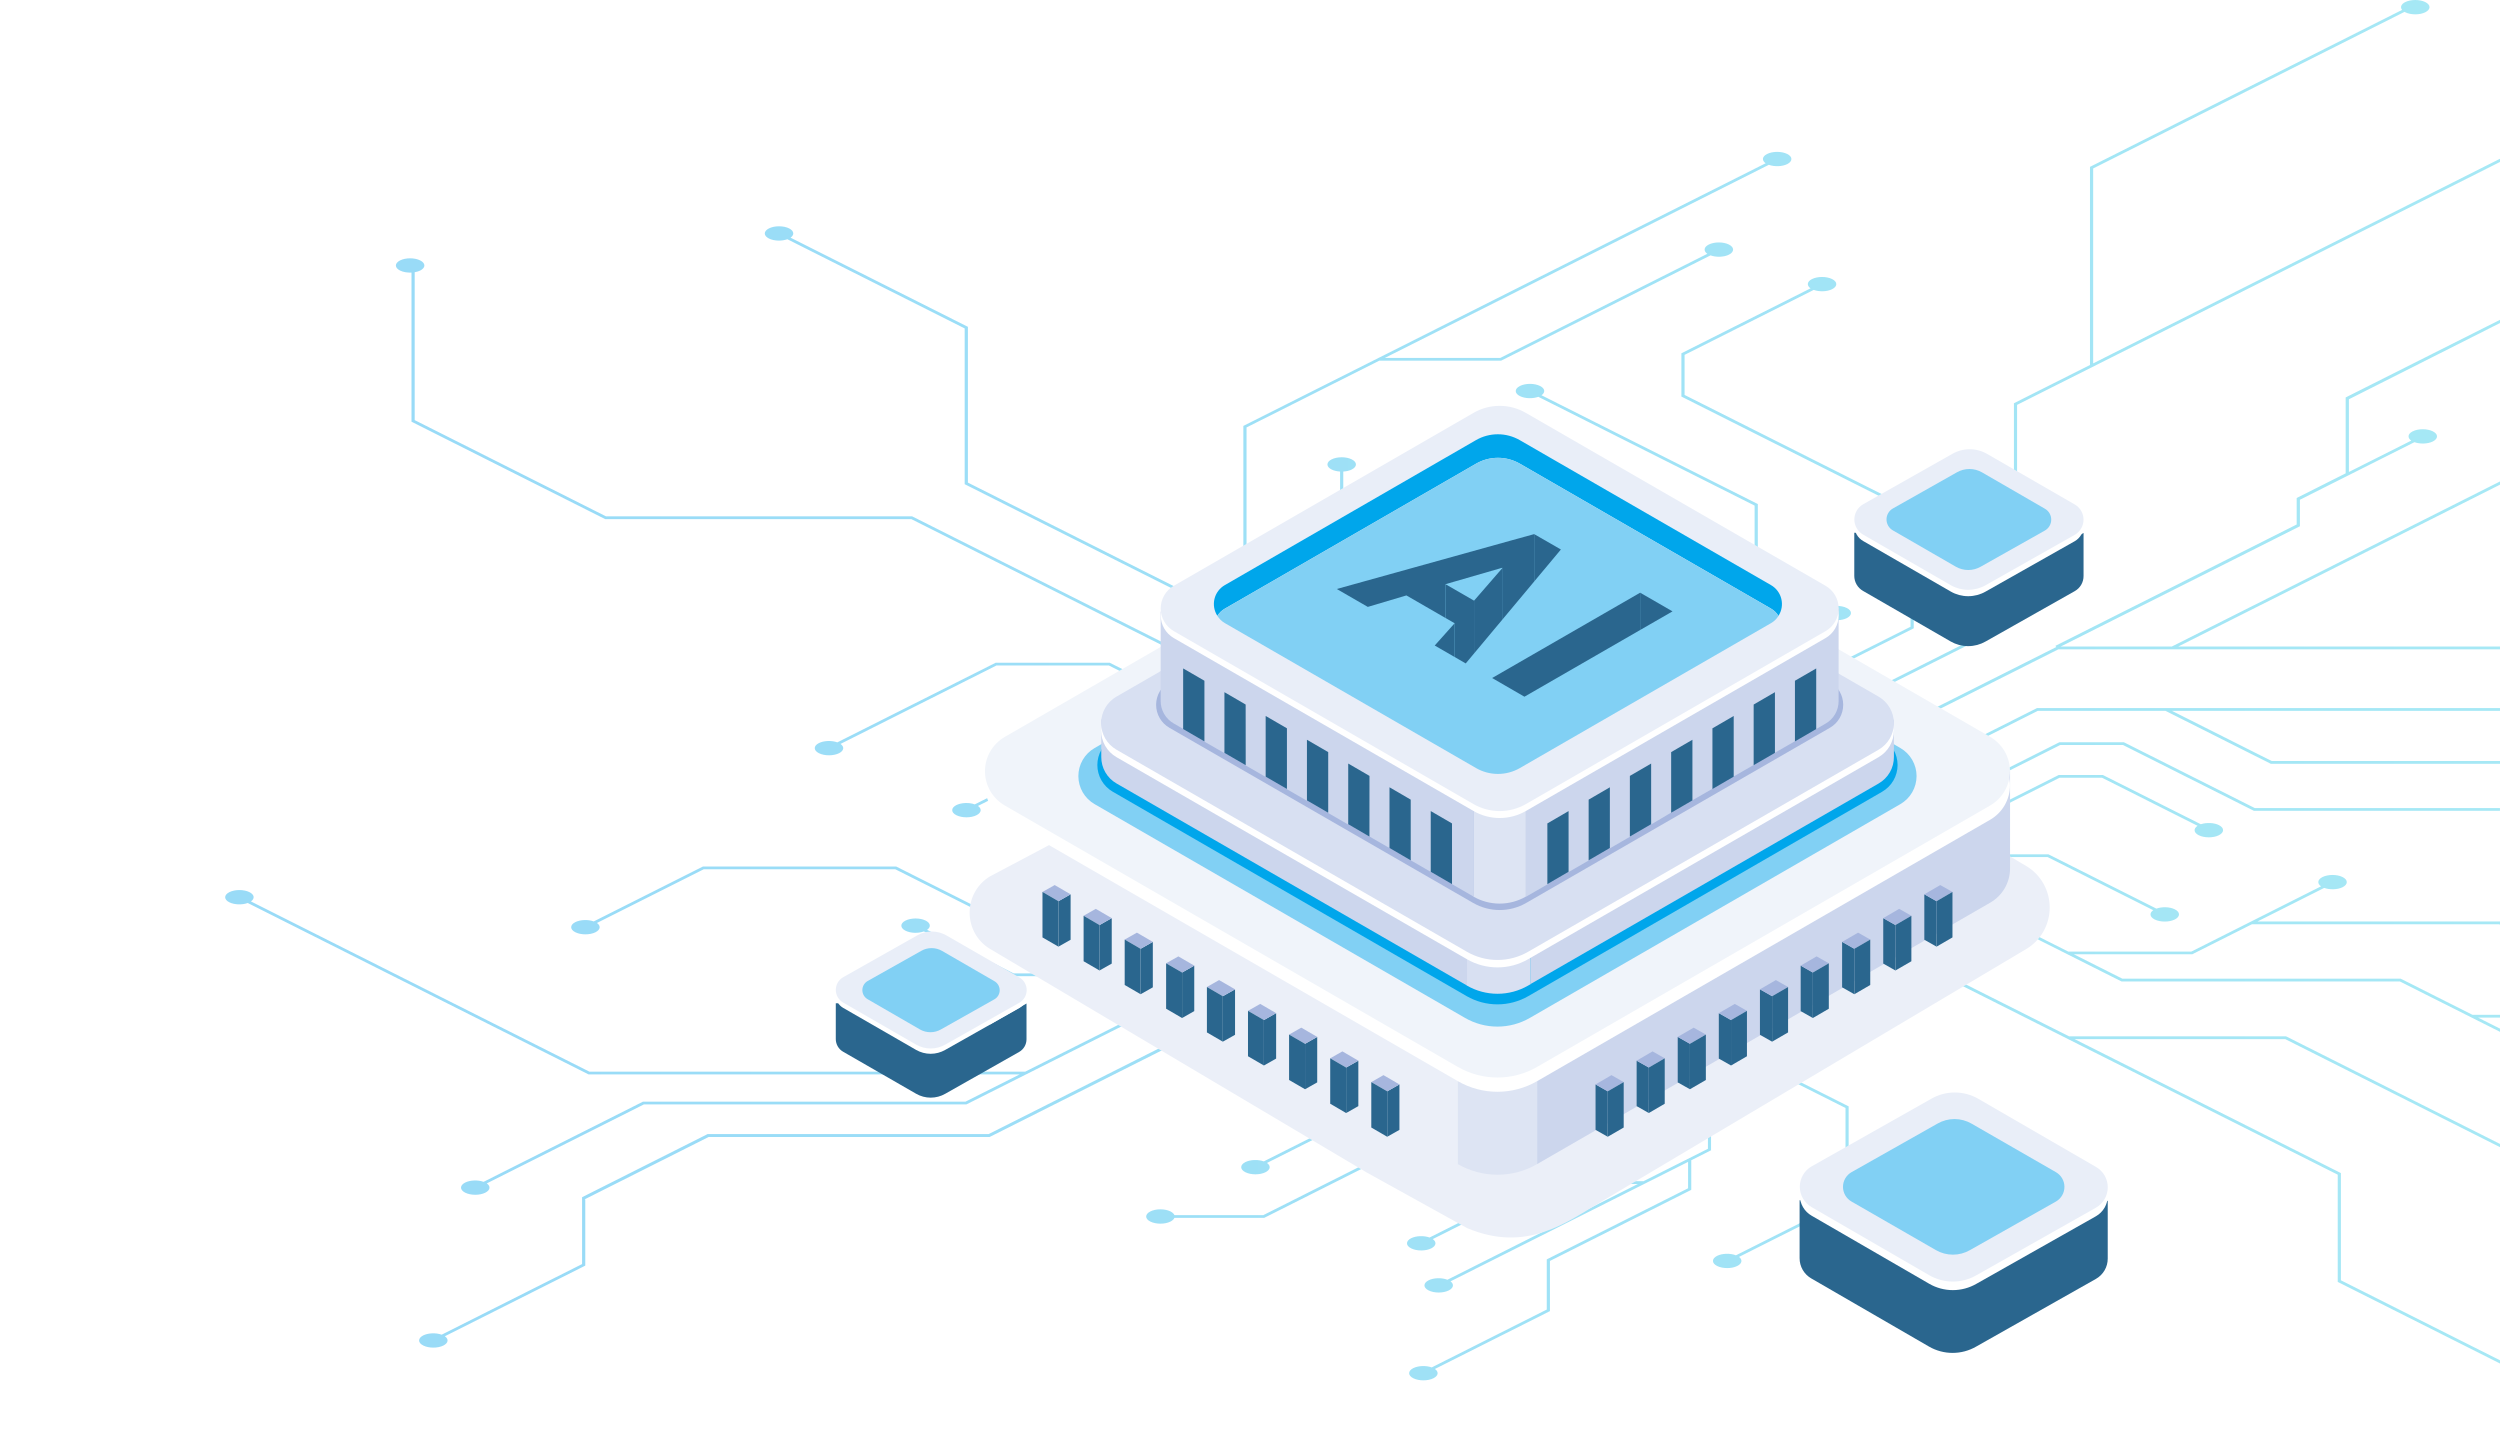 <?xml version="1.0" encoding="UTF-8"?> <svg xmlns="http://www.w3.org/2000/svg" width="746" height="434" viewBox="0 0 746 434" fill="none"><path opacity="0.8" fill-rule="evenodd" clip-rule="evenodd" d="M723.724 0.63C722.063 -0.21 719.371 -0.21 717.71 0.63C716.464 1.26 716.156 2.182 716.785 2.952L623.649 49.788V108.911L600.958 120.322V184.626L523.239 223.714L511.13 217.623L571.06 187.484V152.235L570.819 152.118L502.678 117.849V105.889L541.215 86.508C542.876 87.115 545.207 87.045 546.707 86.298C548.368 85.458 548.368 84.104 546.707 83.276C545.046 82.436 542.354 82.436 540.693 83.276C539.193 84.034 539.059 85.201 540.264 86.041L501.727 105.422V118.339L501.968 118.455L570.109 152.725V187.018L524.833 209.794V195.104L545.596 184.661C547.257 185.268 549.587 185.198 551.088 184.451C552.749 183.611 552.749 182.257 551.088 181.429C549.427 180.589 546.734 180.589 545.073 181.429C543.573 182.187 543.439 183.354 544.644 184.194L523.882 194.637V210.284L510.192 217.168L493.998 209.024V183.447L524.538 168.08V150.403L524.297 150.286L459.987 117.942C461.193 117.102 461.059 115.935 459.559 115.177C457.898 114.337 455.205 114.337 453.544 115.177C451.883 116.017 451.883 117.37 453.544 118.199C455.045 118.957 457.375 119.016 459.036 118.409L523.574 150.87V167.59L493.984 182.479V164.848L493.743 164.732L454.402 144.942C455.607 144.102 455.473 142.935 453.973 142.177C452.312 141.337 449.62 141.337 447.958 142.177C446.297 143.017 446.297 144.37 447.958 145.199C449.459 145.957 451.789 146.016 453.45 145.409L493.033 165.315V208.522L481.661 202.805L462.921 212.233L445.949 203.692V182.946L445.708 182.829L400.834 160.263V140.707C401.759 140.66 402.656 140.462 403.366 140.1C405.027 139.26 405.027 137.906 403.366 137.078C401.705 136.238 399.013 136.238 397.352 137.078C395.691 137.918 395.691 139.272 397.352 140.1C398.062 140.462 398.959 140.648 399.883 140.707V160.741L400.124 160.858L444.998 183.424V203.213L371.968 166.482V127.545L411.577 107.627H447.932L448.039 107.569L510.42 76.205C512.081 76.812 514.412 76.742 515.912 75.995C517.573 75.155 517.573 73.801 515.912 72.973C514.251 72.133 511.559 72.133 509.898 72.973C508.397 73.731 508.263 74.898 509.469 75.738L447.677 106.811H413.225L527.82 49.181C529.481 49.788 531.812 49.718 533.312 48.971C534.973 48.131 534.973 46.778 533.312 45.949C531.651 45.109 528.959 45.109 527.298 45.949C525.798 46.708 525.664 47.875 526.869 48.715L371.017 127.09V166.983L371.258 167.1L461.983 212.723L443.726 221.906L288.824 144.009V97.523L288.583 97.406L235.9 70.919C237.106 70.079 236.972 68.912 235.472 68.154C233.811 67.314 231.118 67.314 229.457 68.154C227.796 68.994 227.796 70.347 229.457 71.176C230.957 71.934 233.288 71.993 234.949 71.386L287.86 98.001V144.487L288.101 144.604L442.761 222.384L425.374 231.124L272.188 154.078H180.833L123.743 125.363V81.234C124.346 81.129 124.908 80.966 125.39 80.732C127.051 79.892 127.051 78.539 125.39 77.71C123.729 76.87 121.037 76.87 119.376 77.71C117.715 78.55 117.715 79.904 119.376 80.732C120.314 81.199 121.573 81.397 122.792 81.339V125.841L123.033 125.958L180.592 154.907H271.947L401.263 219.945H375.25L331.113 197.752H297.116L297.009 197.811L249.858 221.521C248.197 220.914 245.866 220.984 244.366 221.731C242.705 222.571 242.705 223.924 244.366 224.753C246.027 225.593 248.719 225.593 250.38 224.753C251.881 223.994 252.015 222.827 250.809 221.987L297.37 198.569H330.858L374.995 220.762H402.911L424.437 231.59L378.036 254.927L364.842 248.287V230.867L331.287 214.006C332.493 213.166 332.359 211.999 330.858 211.241C329.197 210.401 326.505 210.401 324.844 211.241C323.183 212.081 323.183 213.435 324.844 214.263C326.344 215.021 328.675 215.08 330.336 214.473L363.851 231.334V247.797L328.099 229.817H311.167L311.06 229.875L290.874 240.026C289.213 239.42 286.882 239.49 285.382 240.236C283.721 241.076 283.721 242.43 285.382 243.258C287.043 244.099 289.735 244.099 291.396 243.258C292.896 242.5 293.03 241.333 291.825 240.493L311.422 230.633H327.831L377.031 255.37L368.097 259.862L396.615 274.202L383.26 280.923H363.06L348.607 273.654C349.759 272.826 349.598 271.67 348.125 270.924C346.464 270.084 343.771 270.084 342.11 270.924C340.449 271.764 340.449 273.117 342.11 273.946C343.624 274.704 345.995 274.763 347.669 274.132L362.806 281.74H381.612L347.549 298.869L267.419 258.567H209.753L209.646 258.625L177.176 274.949C175.515 274.343 173.184 274.413 171.684 275.159C170.023 275.999 170.023 277.353 171.684 278.181C173.345 279.021 176.037 279.021 177.698 278.181C179.199 277.423 179.333 276.256 178.127 275.416L210.007 259.384H267.151L328.956 290.468H302.501L276.648 277.47C277.854 276.629 277.72 275.463 276.22 274.704C274.559 273.864 271.866 273.864 270.205 274.704C268.544 275.544 268.544 276.898 270.205 277.726C271.705 278.485 274.036 278.543 275.697 277.936L302.246 291.296H330.604L346.584 299.336L305.903 319.79H175.89L74.877 268.987C76.083 268.147 75.949 266.98 74.449 266.221C72.788 265.381 70.095 265.381 68.434 266.221C66.773 267.062 66.773 268.415 68.434 269.243C69.935 270.002 72.265 270.06 73.926 269.453L175.636 320.607H304.256L288.115 328.728H191.87L191.763 328.786L144.304 352.659C142.643 352.053 140.313 352.123 138.812 352.869C137.151 353.71 137.151 355.063 138.812 355.892C140.473 356.732 143.166 356.732 144.827 355.892C146.327 355.133 146.461 353.966 145.255 353.126L192.138 329.556H288.382L288.49 329.498L397.566 274.646L409.675 280.737L295 338.413H211.133L211.026 338.471L173.693 357.246V358.272V377.198L131.793 398.27C130.132 397.664 127.802 397.734 126.301 398.48C124.64 399.32 124.64 400.674 126.301 401.502C127.962 402.343 130.655 402.343 132.316 401.502C133.816 400.744 133.95 399.577 132.744 398.737L174.644 377.664V357.898H174.43L211.427 339.288H295.294L295.401 339.229L410.666 281.262L424.423 288.181L362.806 319.168L363.851 319.599L425.374 288.659L442.373 297.212L380.5 328.328L381.613 328.728L443.284 297.714L458.755 305.497L377.112 346.557C375.451 345.95 373.12 346.02 371.62 346.767C369.959 347.607 369.959 348.961 371.62 349.789C373.281 350.629 375.973 350.629 377.634 349.789C379.134 349.031 379.268 347.864 378.063 347.024L459.706 305.963L474.642 313.478L376.978 362.589H350.442C350.281 362.192 349.893 361.807 349.277 361.492C347.616 360.652 344.923 360.652 343.262 361.492C341.601 362.332 341.601 363.686 343.262 364.514C344.923 365.354 347.616 365.354 349.277 364.514C349.893 364.199 350.281 363.814 350.442 363.417H377.232L377.339 363.359L475.579 313.956L481.607 316.99L486.242 314.656L509.643 326.418V342.8L490.314 352.519V352.473H459.974L459.867 352.531L426.58 369.275C424.919 368.668 422.588 368.738 421.088 369.485C419.427 370.325 419.427 371.679 421.088 372.507C422.749 373.347 425.441 373.347 427.102 372.507C428.603 371.749 428.736 370.582 427.531 369.742L460.228 353.301H488.747L431.911 381.877C430.237 381.223 427.839 381.27 426.299 382.04C424.638 382.88 424.638 384.234 426.299 385.062C427.96 385.902 430.652 385.902 432.313 385.062C433.773 384.327 433.947 383.195 432.835 382.355L503.722 346.709V354.585L461.555 375.797V390.768L427.223 408.037C425.562 407.43 423.231 407.5 421.731 408.247C420.07 409.087 420.07 410.44 421.731 411.269C423.392 412.109 426.084 412.109 427.745 411.269C429.246 410.51 429.379 409.344 428.174 408.503L462.506 391.234V376.264L504.673 355.051V346.219L510.581 343.243V325.904L487.179 314.143L502.557 306.407L550.699 330.618V358.143L518.002 374.584C516.327 373.931 513.93 373.977 512.389 374.747C510.728 375.587 510.728 376.941 512.389 377.769C514.05 378.609 516.742 378.609 518.403 377.769C519.863 377.034 520.038 375.902 518.926 375.062L550.686 359.089V381.328H551.637V330.14L503.495 305.928L520.761 297.247L550.699 312.301L551.637 311.816L521.712 296.769L534.504 290.328L562.806 304.56L563.702 304.06L535.536 289.896L556.271 279.465L697.577 350.524V382.518L746 406.87V405.913L698.528 382.04V350.046L619.054 310.07H681.904L746 342.31V341.353L682.159 309.242H617.407L557.236 278.986L581.347 266.863L633.066 292.872H716.115L746 307.9V306.943L739.45 303.653H746V302.825H737.802L716.37 292.043H633.32L618.84 284.762H654.15L654.257 284.704L671.965 275.801H745.759L746 275.929V274.973H673.613L693.545 264.95C695.206 265.556 697.536 265.486 699.037 264.74C700.698 263.899 700.698 262.546 699.037 261.717C697.376 260.877 694.683 260.877 693.022 261.717C691.522 262.476 691.388 263.643 692.594 264.483L653.882 283.957H617.179L582.271 266.408L595.171 259.921L586.866 255.743H610.991L642.523 271.6C641.317 272.441 641.451 273.607 642.951 274.366C644.612 275.206 647.305 275.206 648.966 274.366C650.627 273.526 650.627 272.172 648.966 271.344C647.466 270.585 645.135 270.527 643.474 271.134L611.245 254.927H585.218L567.564 246.047L578.414 240.586H597.662L614.594 232.069H627.225L655.757 246.421C654.471 247.261 654.578 248.462 656.105 249.233C657.766 250.073 660.459 250.073 662.12 249.233C663.781 248.392 663.781 247.039 662.12 246.21C660.646 245.475 658.382 245.394 656.721 245.954L627.48 231.252H614.339L597.408 239.77H580.061L614.768 222.314H633.508L672.568 241.952H745.987V241.123H672.822L633.762 221.486H614.513L614.406 221.544L566.613 245.58L554.075 239.28L608.084 212.116H646.179L677.604 227.915H746V227.086H677.872L648.095 212.116H746V211.288H607.843L607.736 211.346L553.15 238.801L538.898 231.637L614.205 193.762H746V192.934H649.957L746 144.627V143.67L648.055 192.934H614.902L686.298 157.031V149.119L720.469 131.944C722.13 132.551 724.461 132.481 725.961 131.734C727.622 130.894 727.622 129.54 725.961 128.712C724.3 127.872 721.607 127.872 719.946 128.712C718.446 129.47 718.312 130.637 719.518 131.477L700.912 140.835V119.144L746 96.391V95.434L699.948 118.595V141.243L685.333 148.594V156.505L613.348 192.712L613.589 193.074L537.934 231.124L524.177 224.204L601.895 185.116V120.812L746 48.33V47.373L624.6 108.432V50.267L717.522 3.535C717.555 3.553 717.586 3.573 717.616 3.594C717.646 3.614 717.676 3.635 717.71 3.652C719.371 4.492 722.063 4.492 723.724 3.652C725.385 2.812 725.385 1.459 723.724 0.63ZM593.282 259.897L481.647 316.045L370.026 259.909L481.661 203.762L593.282 259.897Z" fill="url(#paint0_linear)" fill-opacity="0.5"></path><path d="M295.212 297.637C292.307 297.637 289.939 296.316 289.939 294.632C289.939 292.948 292.263 291.627 295.212 291.627C298.161 291.627 300.499 292.948 300.499 294.632C300.499 296.316 298.175 297.637 295.212 297.637ZM295.212 292.73C292.757 292.73 291.043 293.732 291.043 294.632C291.043 295.532 292.757 296.533 295.212 296.533C297.667 296.533 299.395 295.532 299.395 294.632C299.395 293.732 297.667 292.73 295.212 292.73Z" fill="#CCD6ED"></path><path d="M297.58 301.818C294.675 301.818 292.307 300.497 292.307 298.813C292.307 297.129 294.631 295.822 297.58 295.822C300.528 295.822 302.867 297.143 302.867 298.813C302.867 300.482 300.572 301.818 297.58 301.818ZM297.58 296.911C295.125 296.911 293.396 297.913 293.396 298.813C293.396 299.713 295.125 300.729 297.58 300.729C300.035 300.729 301.763 299.727 301.763 298.813C301.763 297.898 300.049 296.911 297.58 296.911Z" fill="#CCD6ED"></path><path d="M569.716 177.571C566.811 177.571 564.429 176.25 564.429 174.581C564.429 172.912 566.753 171.576 569.716 171.576C572.68 171.576 574.989 172.897 574.989 174.581C574.989 176.265 572.665 177.571 569.716 177.571ZM569.716 172.665C567.247 172.665 565.533 173.667 565.533 174.581C565.533 175.496 567.247 176.483 569.716 176.483C572.186 176.483 573.9 175.481 573.9 174.581C573.9 173.681 572.2 172.665 569.716 172.665Z" fill="#CCD6ED"></path><path d="M460.339 342.855L598.724 258.805L598.143 257.832L459.743 341.882L460.339 342.855Z" fill="#C1CAE7"></path><g filter="url(#filter0_d)"><path d="M472.967 176.452C469.242 174.243 465.013 173.08 460.708 173.08C456.402 173.08 452.173 174.243 448.448 176.452L295.436 257.502C293.581 258.601 292.04 260.18 290.969 262.081C289.898 263.981 289.335 266.136 289.335 268.33C289.335 270.524 289.898 272.679 290.969 274.58C292.04 276.481 293.581 278.06 295.436 279.158L407.681 345.794L437.778 362.461C455.779 370.05 467.671 360.541 478.216 354.344L604.681 279.158C606.794 277.903 608.549 276.102 609.769 273.934C610.988 271.767 611.63 269.31 611.63 266.809C611.63 264.308 610.988 261.851 609.769 259.684C608.549 257.516 606.794 255.715 604.681 254.459L472.967 176.452Z" fill="#EBEFF8"></path></g><path d="M570.21 247.047L458.668 182.695V347.37L593.873 269.358C595.683 268.324 597.186 266.827 598.228 265.021C599.269 263.215 599.811 261.165 599.799 259.081V230.048L570.21 247.047Z" fill="#CCD6ED"></path><path d="M435.021 182.696V347.371C438.615 349.446 442.693 350.539 446.845 350.539C450.996 350.539 455.074 349.446 458.668 347.371V182.696C455.072 180.628 450.994 179.539 446.845 179.539C442.695 179.539 438.618 180.628 435.021 182.696Z" fill="#DDE4F3"></path><path d="M315.838 282.481V268.923L319.47 266.861V280.42L315.838 282.481Z" fill="#2A668E"></path><path d="M315.838 268.923L311.074 266.15L314.72 264.104L319.47 266.862L315.838 268.923Z" fill="#A6B6DE"></path><path d="M311.074 279.723V266.15L315.838 268.923V282.481L311.074 279.723Z" fill="#2A668E"></path><path d="M328.098 289.594V276.036L331.744 273.975V287.533L328.098 289.594Z" fill="#2A668E"></path><path d="M328.098 276.035L323.348 273.262L326.98 271.201L331.744 273.974L328.098 276.035Z" fill="#A6B6DE"></path><path d="M323.348 286.837V273.264L328.098 276.036V289.595L323.348 286.837Z" fill="#2A668E"></path><path d="M340.358 296.678V283.12L344.003 281.059V294.617L340.358 296.678Z" fill="#2A668E"></path><path d="M340.357 283.12L335.607 280.362L339.253 278.301L344.003 281.059L340.357 283.12Z" fill="#A6B6DE"></path><path d="M335.607 293.92V280.361L340.357 283.119V296.678L335.607 293.92Z" fill="#2A668E"></path><path d="M352.733 303.777V290.204L356.365 288.143V301.715L352.733 303.777Z" fill="#2A668E"></path><path d="M352.734 290.204L347.969 287.446L351.615 285.385L356.365 288.143L352.734 290.204Z" fill="#A6B6DE"></path><path d="M347.969 301.004V287.445L352.734 290.203V303.776L347.969 301.004Z" fill="#2A668E"></path><path d="M364.891 310.833V297.274L368.537 295.213V308.786L364.891 310.833Z" fill="#2A668E"></path><path d="M364.891 297.275L360.141 294.516L363.773 292.455L368.537 295.213L364.891 297.275Z" fill="#A6B6DE"></path><path d="M360.141 308.074V294.516L364.891 297.274V310.832L360.141 308.074Z" fill="#2A668E"></path><path d="M377.151 317.946V304.387L380.797 302.326V315.884L377.151 317.946Z" fill="#2A668E"></path><path d="M377.151 304.386L372.401 301.628L376.047 299.566L380.797 302.324L377.151 304.386Z" fill="#A6B6DE"></path><path d="M372.401 315.187V301.629L377.151 304.387V317.945L372.401 315.187Z" fill="#2A668E"></path><path d="M389.425 325.03V311.471L393.056 309.41V322.983L389.425 325.03Z" fill="#2A668E"></path><path d="M389.425 311.47L384.661 308.712L388.307 306.65L393.056 309.409L389.425 311.47Z" fill="#A6B6DE"></path><path d="M384.661 322.271V308.713L389.425 311.471V325.029L384.661 322.271Z" fill="#2A668E"></path><path d="M401.684 332.128V318.555L405.33 316.508V330.066L401.684 332.128Z" fill="#2A668E"></path><path d="M401.685 318.554L396.935 315.796L400.566 313.734L405.331 316.507L401.685 318.554Z" fill="#A6B6DE"></path><path d="M396.935 329.355V315.797L401.685 318.555V332.128L396.935 329.355Z" fill="#2A668E"></path><path d="M413.944 339.211V325.653L417.59 323.592V337.15L413.944 339.211Z" fill="#2A668E"></path><path d="M413.944 325.652L409.194 322.894L412.825 320.818L417.59 323.591L413.944 325.652Z" fill="#A6B6DE"></path><path d="M409.194 336.453V322.895L413.944 325.653V339.211L409.194 336.453Z" fill="#2A668E"></path><path d="M577.865 282.481V268.923L574.219 266.861V280.42L577.865 282.481Z" fill="#2A668E"></path><path d="M577.865 268.923L582.615 266.15L578.969 264.104L574.219 266.862L577.865 268.923Z" fill="#A6B6DE"></path><path d="M582.615 279.723V266.15L577.865 268.923V282.481L582.615 279.723Z" fill="#2A668E"></path><path d="M565.591 289.594V276.036L561.96 273.975V287.533L565.591 289.594Z" fill="#2A668E"></path><path d="M565.591 276.035L570.355 273.262L566.709 271.201L561.96 273.974L565.591 276.035Z" fill="#A6B6DE"></path><path d="M570.355 286.837V273.264L565.591 276.036V289.595L570.355 286.837Z" fill="#2A668E"></path><path d="M553.332 296.678V283.12L549.686 281.059V294.617L553.332 296.678Z" fill="#2A668E"></path><path d="M553.332 283.12L558.082 280.362L554.45 278.301L549.686 281.059L553.332 283.12Z" fill="#A6B6DE"></path><path d="M558.082 293.92V280.361L553.332 283.119V296.678L558.082 293.92Z" fill="#2A668E"></path><path d="M540.956 303.777V290.204L537.324 288.143V301.715L540.956 303.777Z" fill="#2A668E"></path><path d="M540.956 290.204L545.72 287.446L542.074 285.385L537.324 288.143L540.956 290.204Z" fill="#A6B6DE"></path><path d="M545.72 301.004V287.445L540.956 290.203V303.776L545.72 301.004Z" fill="#2A668E"></path><path d="M528.798 310.833V297.274L525.166 295.213V308.786L528.798 310.833Z" fill="#2A668E"></path><path d="M528.798 297.275L533.562 294.516L529.916 292.455L525.166 295.213L528.798 297.275Z" fill="#A6B6DE"></path><path d="M533.562 308.074V294.516L528.798 297.274V310.832L533.562 308.074Z" fill="#2A668E"></path><path d="M516.538 317.946V304.387L512.892 302.326V315.884L516.538 317.946Z" fill="#2A668E"></path><path d="M516.538 304.386L521.288 301.628L517.657 299.566L512.892 302.324L516.538 304.386Z" fill="#A6B6DE"></path><path d="M521.288 315.187V301.629L516.538 304.387V317.945L521.288 315.187Z" fill="#2A668E"></path><path d="M504.279 325.03V311.471L500.633 309.41V322.983L504.279 325.03Z" fill="#2A668E"></path><path d="M504.279 311.47L509.029 308.712L505.383 306.65L500.633 309.409L504.279 311.47Z" fill="#A6B6DE"></path><path d="M509.028 322.271V308.713L504.279 311.471V325.029L509.028 322.271Z" fill="#2A668E"></path><path d="M492.004 332.128V318.555L488.373 316.508V330.066L492.004 332.128Z" fill="#2A668E"></path><path d="M492.004 318.554L496.754 315.796L493.123 313.734L488.373 316.507L492.004 318.554Z" fill="#A6B6DE"></path><path d="M496.754 329.355V315.797L492.004 318.555V332.128L496.754 329.355Z" fill="#2A668E"></path><path d="M479.745 339.211V325.653L476.114 323.592V337.15L479.745 339.211Z" fill="#2A668E"></path><path d="M479.745 325.652L484.509 322.894L480.864 320.818L476.114 323.591L479.745 325.652Z" fill="#A6B6DE"></path><path d="M484.509 336.453V322.895L479.745 325.653V339.211L484.509 336.453Z" fill="#2A668E"></path><path d="M458.668 146.143L593.872 224.155C595.667 225.193 597.157 226.684 598.192 228.479C599.228 230.274 599.773 232.309 599.773 234.381C599.773 236.454 599.228 238.489 598.192 240.284C597.157 242.079 595.667 243.57 593.872 244.608L458.668 322.62C455.074 324.695 450.996 325.788 446.844 325.788C442.693 325.788 438.615 324.695 435.021 322.62L299.817 244.565C298.022 243.527 296.532 242.036 295.497 240.241C294.461 238.446 293.916 236.41 293.916 234.338C293.916 232.266 294.461 230.23 295.497 228.435C296.532 226.64 298.022 225.149 299.817 224.111L435.021 146.1C438.619 144.031 442.699 142.946 446.85 142.953C451.002 142.961 455.078 144.061 458.668 146.143Z" fill="white"></path><path d="M458.668 141.831L593.872 219.886C595.667 220.926 597.156 222.418 598.191 224.215C599.226 226.011 599.771 228.047 599.771 230.12C599.771 232.193 599.226 234.229 598.191 236.025C597.156 237.821 595.667 239.314 593.872 240.354L458.668 318.365C455.074 320.441 450.996 321.534 446.844 321.534C442.693 321.534 438.615 320.441 435.021 318.365L299.817 240.354C298.022 239.316 296.532 237.825 295.497 236.03C294.461 234.235 293.916 232.199 293.916 230.127C293.916 228.055 294.461 226.019 295.497 224.224C296.532 222.429 298.022 220.938 299.817 219.9L435.021 141.874C438.614 139.799 442.689 138.703 446.839 138.695C450.988 138.688 455.068 139.769 458.668 141.831Z" fill="#F0F4FA"></path><path d="M456.518 159.425L567.073 223.21C568.541 224.059 569.761 225.279 570.609 226.748C571.456 228.217 571.903 229.883 571.903 231.579C571.903 233.274 571.456 234.94 570.609 236.409C569.761 237.878 568.541 239.098 567.073 239.947L456.504 303.747C453.565 305.444 450.231 306.338 446.837 306.338C443.443 306.338 440.109 305.444 437.17 303.747L326.616 239.947C325.147 239.1 323.927 237.882 323.079 236.414C322.231 234.946 321.784 233.281 321.784 231.586C321.784 229.891 322.231 228.226 323.079 226.758C323.927 225.29 325.147 224.072 326.616 223.225L437.185 159.425C440.123 157.728 443.458 156.834 446.852 156.834C450.246 156.834 453.58 157.728 456.518 159.425Z" fill="#81D0F4"></path><path d="M456.068 159.396L561.626 220.292C563.028 221.101 564.193 222.265 565.003 223.667C565.813 225.068 566.239 226.658 566.239 228.276C566.239 229.895 565.813 231.485 565.003 232.886C564.193 234.288 563.028 235.452 561.626 236.261L456.068 297.23C453.264 298.849 450.083 299.702 446.844 299.702C443.606 299.702 440.425 298.849 437.621 297.23L332.063 236.261C330.661 235.452 329.496 234.288 328.686 232.886C327.876 231.485 327.45 229.895 327.45 228.276C327.45 226.658 327.876 225.068 328.686 223.667C329.496 222.265 330.661 221.101 332.063 220.292L437.621 159.396C440.425 157.776 443.606 156.924 446.844 156.924C450.083 156.924 453.264 157.776 456.068 159.396Z" fill="#00A6EB"></path><path d="M455.996 178.064C453.218 176.46 450.067 175.615 446.859 175.615C443.651 175.615 440.5 176.46 437.723 178.064V294.094C440.5 295.698 443.651 296.543 446.859 296.543C450.067 296.543 453.218 295.698 455.996 294.094L456.766 293.658V178.5L455.996 178.064Z" fill="#D8E0F2"></path><path d="M365.603 219.669L364.426 214.689H328.621V225.882C328.612 227.486 329.03 229.064 329.831 230.454C330.632 231.844 331.789 232.996 333.182 233.793L437.766 294.094V178.064L365.603 219.669Z" fill="#CCD6ED"></path><path d="M542.205 227.813L456.751 178.457V293.616L560.58 233.794C561.973 232.997 563.129 231.844 563.931 230.454C564.732 229.064 565.15 227.486 565.141 225.882V214.69L542.205 227.813Z" fill="#CCD6ED"></path><path d="M455.996 149.8L560.58 210.102C561.967 210.906 563.119 212.059 563.919 213.448C564.719 214.836 565.141 216.411 565.141 218.013C565.141 219.616 564.719 221.19 563.919 222.578C563.119 223.967 561.967 225.121 560.58 225.925L455.996 286.226C453.218 287.83 450.067 288.675 446.859 288.675C443.651 288.675 440.5 287.83 437.723 286.226L333.138 225.925C331.751 225.121 330.6 223.967 329.8 222.578C328.999 221.19 328.578 219.616 328.578 218.013C328.578 216.411 328.999 214.836 329.8 213.448C330.6 212.059 331.751 210.906 333.138 210.102L437.723 149.8C440.5 148.196 443.651 147.352 446.859 147.352C450.067 147.352 453.218 148.196 455.996 149.8Z" fill="white"></path><path d="M455.996 147.58L560.58 207.881C561.967 208.685 563.119 209.839 563.919 211.227C564.719 212.616 565.141 214.19 565.141 215.792C565.141 217.395 564.719 218.969 563.919 220.358C563.119 221.746 561.967 222.9 560.58 223.704L455.996 284.005C453.218 285.609 450.067 286.454 446.859 286.454C443.651 286.454 440.5 285.609 437.723 284.005L333.138 223.704C331.751 222.9 330.6 221.746 329.8 220.358C328.999 218.969 328.578 217.395 328.578 215.792C328.578 214.19 328.999 212.616 329.8 211.227C330.6 209.839 331.751 208.685 333.138 207.881L437.723 147.58C440.5 145.975 443.651 145.131 446.859 145.131C450.067 145.131 453.218 145.975 455.996 147.58Z" fill="#D8E0F2"></path><path d="M455.429 151.196L546.04 203.455C547.247 204.148 548.249 205.147 548.946 206.352C549.644 207.556 550.011 208.922 550.011 210.314C550.011 211.705 549.644 213.072 548.946 214.276C548.249 215.48 547.247 216.479 546.04 217.173L455.429 269.432C453.02 270.823 450.287 271.556 447.505 271.556C444.723 271.556 441.99 270.823 439.582 269.432L348.956 217.173C347.749 216.479 346.747 215.48 346.05 214.276C345.352 213.072 344.985 211.705 344.985 210.314C344.985 208.922 345.352 207.556 346.05 206.352C346.747 205.147 347.749 204.148 348.956 203.455L439.582 151.196C441.995 149.818 444.726 149.094 447.505 149.094C450.284 149.094 453.016 149.818 455.429 151.196Z" fill="#A6B6DE"></path><g filter="url(#filter1_d)"><path d="M611.371 364.335L590.324 352.17C588.189 350.937 585.766 350.287 583.3 350.287C580.834 350.287 578.412 350.937 576.277 352.17L565.427 357.977L564.526 354.159H537V371.419C536.991 372.653 537.313 373.868 537.931 374.937C538.549 376.007 539.441 376.892 540.515 377.501L575.624 397.824C577.761 399.057 580.186 399.707 582.654 399.707C585.122 399.707 587.547 399.057 589.684 397.824L625.432 377.617C626.504 377.009 627.395 376.126 628.013 375.06C628.631 373.993 628.953 372.782 628.947 371.549V354.275L611.371 364.335Z" fill="#2A668E"></path></g><path d="M590.324 330.439L625.432 350.762C626.504 351.375 627.394 352.261 628.013 353.329C628.632 354.397 628.958 355.61 628.958 356.844C628.958 358.078 628.632 359.291 628.013 360.359C627.394 361.427 626.504 362.312 625.432 362.926L589.757 383.09C587.62 384.323 585.195 384.972 582.727 384.972C580.259 384.972 577.834 384.323 575.697 383.09L540.588 362.767C539.517 362.153 538.627 361.267 538.008 360.199C537.388 359.131 537.062 357.919 537.062 356.684C537.062 355.45 537.388 354.238 538.008 353.17C538.627 352.102 539.517 351.216 540.588 350.602L576.35 330.395C578.48 329.182 580.891 328.547 583.343 328.555C585.795 328.562 588.201 329.212 590.324 330.439Z" fill="white"></path><path d="M590.324 327.884L625.432 348.207C626.504 348.821 627.394 349.707 628.013 350.775C628.632 351.843 628.958 353.055 628.958 354.289C628.958 355.524 628.632 356.736 628.013 357.804C627.394 358.872 626.504 359.758 625.432 360.372L589.757 380.535C587.62 381.768 585.195 382.418 582.727 382.418C580.259 382.418 577.834 381.768 575.697 380.535L540.588 360.212C539.517 359.598 538.627 358.712 538.008 357.644C537.388 356.576 537.062 355.364 537.062 354.13C537.062 352.895 537.388 351.683 538.008 350.615C538.627 349.547 539.517 348.661 540.588 348.047L576.35 327.84C578.48 326.627 580.891 325.992 583.343 326C585.795 326.008 588.201 326.657 590.324 327.884Z" fill="#E9EEF8"></path><path d="M588.304 335.287L613.535 349.804C614.294 350.25 614.923 350.886 615.361 351.65C615.798 352.414 616.028 353.278 616.028 354.158C616.028 355.039 615.798 355.903 615.361 356.667C614.923 357.431 614.294 358.067 613.535 358.513L587.839 373.03C586.293 373.922 584.54 374.391 582.755 374.391C580.97 374.391 579.217 373.922 577.671 373.03L552.44 358.513C551.681 358.067 551.052 357.431 550.614 356.667C550.177 355.903 549.947 355.039 549.947 354.158C549.947 353.278 550.177 352.414 550.614 351.65C551.052 350.886 551.681 350.25 552.44 349.804L578.136 335.287C579.682 334.395 581.435 333.926 583.22 333.926C585.005 333.926 586.758 334.395 588.304 335.287Z" fill="#81D0F4"></path><g filter="url(#filter2_d)"><path d="M608.63 162.561L592.972 153.517C591.383 152.604 589.582 152.123 587.75 152.123C585.917 152.123 584.116 152.604 582.528 153.517L574.466 157.872L573.798 154.969H553.317V167.801C553.31 168.72 553.549 169.624 554.009 170.42C554.468 171.217 555.132 171.876 555.931 172.33L582.078 187.413C583.666 188.326 585.467 188.807 587.299 188.807C589.132 188.807 590.933 188.326 592.521 187.413L619.118 172.388C619.916 171.936 620.579 171.28 621.039 170.486C621.499 169.692 621.738 168.791 621.732 167.874V155.027L608.63 162.561Z" fill="#2A668E"></path></g><path d="M592.972 137.36L619.118 152.443C619.911 152.902 620.57 153.561 621.027 154.355C621.485 155.149 621.726 156.049 621.726 156.965C621.726 157.881 621.485 158.781 621.027 159.574C620.57 160.368 619.911 161.027 619.118 161.486L592.536 176.511C590.948 177.424 589.147 177.905 587.314 177.905C585.482 177.905 583.681 177.424 582.093 176.511L555.946 161.428C555.153 160.969 554.495 160.31 554.037 159.516C553.58 158.722 553.339 157.823 553.339 156.907C553.339 155.991 553.58 155.091 554.037 154.297C554.495 153.503 555.153 152.844 555.946 152.385L582.528 137.36C584.114 136.44 585.916 135.955 587.75 135.955C589.584 135.955 591.386 136.44 592.972 137.36Z" fill="white"></path><path d="M592.972 135.46L619.118 150.542C619.911 151.002 620.57 151.661 621.027 152.455C621.485 153.248 621.726 154.148 621.726 155.064C621.726 155.98 621.485 156.88 621.027 157.674C620.57 158.467 619.911 159.127 619.118 159.586L592.536 174.611C590.948 175.524 589.147 176.004 587.314 176.004C585.482 176.004 583.681 175.524 582.093 174.611L555.946 159.528C555.153 159.069 554.495 158.409 554.037 157.616C553.58 156.822 553.339 155.922 553.339 155.006C553.339 154.09 553.58 153.19 554.037 152.397C554.495 151.603 555.153 150.943 555.946 150.484L582.528 135.46C584.114 134.539 585.916 134.055 587.75 134.055C589.584 134.055 591.386 134.539 592.972 135.46Z" fill="#E9EEF8"></path><path d="M591.447 140.962L610.199 151.805C610.773 152.133 611.25 152.606 611.581 153.177C611.913 153.748 612.088 154.397 612.088 155.057C612.088 155.717 611.913 156.366 611.581 156.937C611.25 157.508 610.773 157.981 610.199 158.309L591.084 169.08C589.944 169.743 588.648 170.092 587.329 170.092C586.01 170.092 584.714 169.743 583.574 169.08L564.807 158.251C564.237 157.92 563.764 157.446 563.435 156.875C563.107 156.305 562.933 155.658 562.933 154.999C562.933 154.341 563.107 153.694 563.435 153.123C563.764 152.552 564.237 152.078 564.807 151.747L583.923 140.947C585.068 140.291 586.366 139.947 587.687 139.949C589.007 139.952 590.304 140.301 591.447 140.962Z" fill="#81D0F4"></path><g filter="url(#filter3_d)"><path d="M295.43 301.687L282.357 294.153C281.032 293.389 279.529 292.986 277.999 292.986C276.469 292.986 274.966 293.389 273.642 294.153L266.931 297.753L266.437 295.373H249.398V306.057C249.398 306.822 249.599 307.573 249.981 308.236C250.364 308.898 250.914 309.449 251.577 309.831L273.366 322.373C274.69 323.138 276.193 323.54 277.723 323.54C279.253 323.54 280.756 323.138 282.081 322.373L304.131 309.889C304.791 309.508 305.34 308.96 305.723 308.3C306.105 307.64 306.307 306.892 306.31 306.129V295.445L295.43 301.687Z" fill="#2A668E"></path></g><path d="M282.4 280.71L304.189 293.252C304.849 293.635 305.397 294.184 305.778 294.845C306.159 295.507 306.36 296.256 306.36 297.019C306.36 297.782 306.159 298.532 305.778 299.193C305.397 299.854 304.849 300.403 304.189 300.786L282.066 313.285C280.741 314.049 279.239 314.452 277.709 314.452C276.179 314.452 274.676 314.049 273.351 313.285L251.563 300.728C250.906 300.344 250.361 299.795 249.982 299.136C249.603 298.476 249.404 297.729 249.404 296.968C249.404 296.208 249.603 295.461 249.982 294.801C250.361 294.141 250.906 293.592 251.563 293.209L273.685 280.71C275.01 279.945 276.513 279.543 278.043 279.543C279.573 279.543 281.076 279.945 282.4 280.71Z" fill="white"></path><path d="M282.4 279.128L304.189 291.67C304.849 292.053 305.397 292.602 305.778 293.263C306.159 293.925 306.36 294.674 306.36 295.437C306.36 296.2 306.159 296.95 305.778 297.611C305.397 298.272 304.849 298.821 304.189 299.204L282.066 311.703C280.741 312.467 279.239 312.87 277.709 312.87C276.179 312.87 274.676 312.467 273.351 311.703L251.563 299.146C250.906 298.762 250.361 298.213 249.982 297.554C249.603 296.894 249.404 296.147 249.404 295.386C249.404 294.626 249.603 293.878 249.982 293.219C250.361 292.559 250.906 292.01 251.563 291.626L273.685 279.128C275.01 278.363 276.513 277.961 278.043 277.961C279.573 277.961 281.076 278.363 282.4 279.128Z" fill="#E9EEF8"></path><path d="M281.122 283.759L296.737 292.788C297.214 293.059 297.611 293.452 297.887 293.926C298.163 294.401 298.309 294.939 298.309 295.488C298.309 296.037 298.163 296.576 297.887 297.05C297.611 297.524 297.214 297.917 296.737 298.188L280.759 307.188C279.808 307.731 278.731 308.016 277.636 308.016C276.541 308.016 275.465 307.731 274.513 307.188L258.884 298.159C258.41 297.883 258.018 297.488 257.745 297.013C257.472 296.538 257.329 295.999 257.329 295.452C257.329 294.904 257.472 294.366 257.745 293.891C258.018 293.416 258.41 293.021 258.884 292.744L274.862 283.759C275.813 283.207 276.893 282.916 277.992 282.916C279.092 282.916 280.172 283.207 281.122 283.759Z" fill="#81D0F4"></path><path d="M484.263 181.244C478.946 181.244 475.199 179.11 475.199 177.107C475.199 175.104 478.946 172.984 484.263 172.984C485.637 172.98 487.008 173.141 488.344 173.464C489.358 173.692 490.335 174.058 491.249 174.552C492.571 175.307 493.341 176.207 493.341 177.107C493.341 179.11 489.637 181.244 484.263 181.244Z" fill="#81D0F4"></path><path d="M497.786 193.539C492.469 193.539 488.722 191.405 488.722 189.402C488.722 187.399 492.469 185.279 497.786 185.279C499.165 185.276 500.54 185.436 501.882 185.758C502.896 185.985 503.874 186.352 504.787 186.847C506.123 187.602 506.879 188.502 506.879 189.402C506.835 191.405 503.16 193.539 497.786 193.539Z" fill="#81D0F4"></path><path d="M470.739 168.947C465.423 168.947 461.661 166.813 461.661 164.825C461.661 162.836 465.423 160.688 470.739 160.688C472.114 160.685 473.484 160.845 474.821 161.167C475.833 161.4 476.81 161.766 477.726 162.255C479.062 163.01 479.818 163.91 479.818 164.825C479.803 166.813 476.099 168.947 470.739 168.947Z" fill="#81D0F4"></path><path d="M517.003 182.536L518.005 178.282L548.64 181.447V209.173C548.651 210.547 548.294 211.898 547.607 213.087C546.92 214.276 545.928 215.261 544.732 215.938L541.944 217.549L538.762 216.098L535.581 221.193L529.626 224.619L526.459 223.167L523.278 228.277L517.323 231.703L513.706 230.077L510.975 235.376L505.02 238.801L501.548 237.103L499.151 242.184L492.716 246.016L489.579 244.114L486.369 249.689L480.413 253.129L477.508 251.068L474.022 256.787L468.066 260.228L465.307 258.108L461.719 263.915L455.298 267.617V146.941L517.003 182.536Z" fill="#CCD6ED"></path><path d="M455.313 146.942V267.545C452.934 268.914 450.237 269.635 447.491 269.635C444.746 269.635 442.048 268.914 439.669 267.545V146.942C442.047 145.57 444.745 144.848 447.491 144.848C450.237 144.848 452.935 145.57 455.313 146.942Z" fill="#DDE4F3"></path><path d="M365.937 189.504L439.713 146.941V267.544L433.292 263.842L430.111 256.744L426.945 260.17L420.989 256.729L417.706 249.573L414.641 253.071L408.686 249.631L404.996 242.227L402.251 246.016L396.296 242.576L393.115 235.492L389.933 238.918L383.978 235.477L380.797 228.379L377.63 231.819L371.675 228.379L368.494 221.28L365.313 224.706L359.357 221.28L356.22 214.08L353.053 217.506L350.264 215.894C349.067 215.218 348.073 214.234 347.383 213.045C346.694 211.856 346.334 210.504 346.342 209.13V182.507L365.937 189.504Z" fill="#CCD6ED"></path><path d="M439.683 125.268L350.264 176.86C349.076 177.547 348.089 178.534 347.403 179.723C346.718 180.911 346.357 182.259 346.357 183.631C346.357 185.004 346.718 186.351 347.403 187.54C348.089 188.729 349.076 189.716 350.264 190.403L439.683 241.995C442.06 243.371 444.758 244.096 447.505 244.096C450.252 244.096 452.951 243.371 455.328 241.995L544.747 190.403C545.936 189.718 546.923 188.732 547.609 187.545C548.295 186.357 548.656 185.01 548.656 183.639C548.656 182.267 548.295 180.92 547.609 179.733C546.923 178.545 545.936 177.559 544.747 176.874L455.313 125.268C452.937 123.899 450.241 123.178 447.498 123.178C444.755 123.178 442.06 123.899 439.683 125.268Z" fill="white"></path><path d="M439.684 123.207L350.264 174.799C349.076 175.484 348.089 176.47 347.402 177.657C346.716 178.845 346.355 180.192 346.355 181.563C346.355 182.935 346.716 184.282 347.402 185.469C348.089 186.657 349.076 187.643 350.264 188.328L439.684 239.934C442.063 241.303 444.76 242.024 447.506 242.024C450.251 242.024 452.948 241.303 455.328 239.934L544.747 188.328C545.936 187.643 546.923 186.657 547.609 185.469C548.295 184.282 548.656 182.935 548.656 181.563C548.656 180.192 548.295 178.845 547.609 177.657C546.923 176.47 545.936 175.484 544.747 174.799L455.313 123.207C452.939 121.831 450.243 121.105 447.498 121.105C444.754 121.105 442.058 121.831 439.684 123.207Z" fill="#E9EEF8"></path><path d="M528.493 181.621L453.526 138.362C451.539 137.216 449.285 136.612 446.99 136.612C444.695 136.612 442.441 137.216 440.453 138.362L365.487 181.621C364.579 182.142 363.816 182.881 363.264 183.77C362.784 183.028 362.46 182.197 362.312 181.326C362.163 180.455 362.194 179.563 362.402 178.705C362.61 177.847 362.991 177.039 363.521 176.333C364.052 175.626 364.72 175.035 365.487 174.595L440.424 131.336C442.412 130.19 444.666 129.586 446.961 129.586C449.256 129.586 451.51 130.19 453.497 131.336L528.464 174.595C529.231 175.036 529.9 175.629 530.43 176.337C530.961 177.045 531.342 177.853 531.55 178.713C531.758 179.572 531.788 180.465 531.64 181.337C531.491 182.209 531.167 183.042 530.686 183.784C530.144 182.894 529.39 182.152 528.493 181.621Z" fill="#00A6EB"></path><path d="M528.493 185.932L453.526 229.191C451.539 230.338 449.284 230.941 446.99 230.941C444.695 230.941 442.44 230.338 440.453 229.191L365.487 185.932C364.579 185.405 363.815 184.662 363.264 183.769C363.815 182.88 364.579 182.142 365.487 181.621L440.453 138.362C442.44 137.215 444.695 136.611 446.99 136.611C449.284 136.611 451.539 137.215 453.526 138.362L528.493 181.621C529.401 182.147 530.164 182.89 530.715 183.784C530.164 184.673 529.4 185.411 528.493 185.932Z" fill="#81D0F4"></path><path d="M541.958 217.548V199.461L535.61 203.134V221.236L541.958 217.548Z" fill="#2A668E"></path><path d="M529.64 224.649V206.547L523.292 210.234V228.322L529.64 224.649Z" fill="#2A668E"></path><path d="M517.337 231.747V213.645L510.99 217.332V235.434L517.337 231.747Z" fill="#2A668E"></path><path d="M505.02 238.83V220.742L498.672 224.429V242.517L505.02 238.83Z" fill="#2A668E"></path><path d="M492.702 245.929V227.842L486.354 231.529V249.616L492.702 245.929Z" fill="#2A668E"></path><path d="M480.384 253.028V234.926L474.051 238.613V256.715L480.384 253.028Z" fill="#2A668E"></path><path d="M468.066 260.125V242.023L461.733 245.711V263.813L468.066 260.125Z" fill="#2A668E"></path><path d="M353.053 217.548V199.461L359.401 203.134V221.236L353.053 217.548Z" fill="#2A668E"></path><path d="M365.37 224.649V206.547L371.704 210.234L371.718 228.322L365.37 224.649Z" fill="#2A668E"></path><path d="M377.674 231.746V213.645L384.021 217.332V235.419L377.674 231.746Z" fill="#2A668E"></path><path d="M389.991 238.83V220.742L396.339 224.429V242.517L389.991 238.83Z" fill="#2A668E"></path><path d="M402.309 245.929V227.842L408.657 231.529L408.642 249.631L402.309 245.929Z" fill="#2A668E"></path><path d="M414.627 253.028V234.926L420.96 238.613V256.715L414.627 253.028Z" fill="#2A668E"></path><path d="M426.93 260.125V242.023L433.278 245.711V263.813L426.93 260.125Z" fill="#2A668E"></path><path d="M428.121 192.625L434.062 196.051V185.977L428.121 192.625Z" fill="#2A668E"></path><path d="M450.854 161.299L398.896 175.757L408.148 181.099L419.667 177.674L431.331 184.409V174.32L448.239 169.428L448.341 169.486L448.239 169.588V184.961L457.797 173.522V159.383L450.854 161.299Z" fill="#2A668E"></path><path d="M457.797 159.383V173.522L465.771 163.97L457.797 159.383Z" fill="#2A668E"></path><path d="M431.331 174.32V184.409L434.062 185.977V196.051L437.374 197.968L439.858 194.992V179.241L431.331 174.32Z" fill="#2A668E"></path><path d="M439.858 179.241V194.992L448.239 184.961V169.588L439.858 179.241Z" fill="#2A668E"></path><path d="M445.247 202.321L454.892 207.896L489.419 187.993V176.859L445.247 202.321Z" fill="#2A668E"></path><path d="M489.419 176.859V187.993L499.079 182.434L489.419 176.859Z" fill="#2A668E"></path><defs><filter id="filter0_d" x="259.335" y="147.08" width="382.295" height="252.192" color-interpolation-filters="sRGB"><feFlood flood-opacity="0" result="BackgroundImageFix"></feFlood><feColorMatrix in="SourceAlpha" type="matrix" values="0 0 0 0 0 0 0 0 0 0 0 0 0 0 0 0 0 0 127 0"></feColorMatrix><feOffset dy="4"></feOffset><feGaussianBlur stdDeviation="15"></feGaussianBlur><feColorMatrix type="matrix" values="0 0 0 0 0.004 0 0 0 0 0.29 0 0 0 0 0.412 0 0 0 0.2 0"></feColorMatrix><feBlend mode="normal" in2="BackgroundImageFix" result="effect1_dropShadow"></feBlend><feBlend mode="normal" in="SourceGraphic" in2="effect1_dropShadow" result="shape"></feBlend></filter><filter id="filter1_d" x="507" y="324.287" width="151.947" height="109.42" color-interpolation-filters="sRGB"><feFlood flood-opacity="0" result="BackgroundImageFix"></feFlood><feColorMatrix in="SourceAlpha" type="matrix" values="0 0 0 0 0 0 0 0 0 0 0 0 0 0 0 0 0 0 127 0"></feColorMatrix><feOffset dy="4"></feOffset><feGaussianBlur stdDeviation="15"></feGaussianBlur><feColorMatrix type="matrix" values="0 0 0 0 0.004 0 0 0 0 0.29 0 0 0 0 0.412 0 0 0 0.2 0"></feColorMatrix><feBlend mode="normal" in2="BackgroundImageFix" result="effect1_dropShadow"></feBlend><feBlend mode="normal" in="SourceGraphic" in2="effect1_dropShadow" result="shape"></feBlend></filter><filter id="filter2_d" x="533.317" y="136.123" width="108.416" height="76.684" color-interpolation-filters="sRGB"><feFlood flood-opacity="0" result="BackgroundImageFix"></feFlood><feColorMatrix in="SourceAlpha" type="matrix" values="0 0 0 0 0 0 0 0 0 0 0 0 0 0 0 0 0 0 127 0"></feColorMatrix><feOffset dy="4"></feOffset><feGaussianBlur stdDeviation="10"></feGaussianBlur><feColorMatrix type="matrix" values="0 0 0 0 0.004 0 0 0 0 0.29 0 0 0 0 0.412 0 0 0 0.2 0"></feColorMatrix><feBlend mode="normal" in2="BackgroundImageFix" result="effect1_dropShadow"></feBlend><feBlend mode="normal" in="SourceGraphic" in2="effect1_dropShadow" result="shape"></feBlend></filter><filter id="filter3_d" x="219.398" y="266.986" width="116.911" height="90.554" color-interpolation-filters="sRGB"><feFlood flood-opacity="0" result="BackgroundImageFix"></feFlood><feColorMatrix in="SourceAlpha" type="matrix" values="0 0 0 0 0 0 0 0 0 0 0 0 0 0 0 0 0 0 127 0"></feColorMatrix><feOffset dy="4"></feOffset><feGaussianBlur stdDeviation="15"></feGaussianBlur><feColorMatrix type="matrix" values="0 0 0 0 0.004 0 0 0 0 0.29 0 0 0 0 0.412 0 0 0 0.2 0"></feColorMatrix><feBlend mode="normal" in2="BackgroundImageFix" result="effect1_dropShadow"></feBlend><feBlend mode="normal" in="SourceGraphic" in2="effect1_dropShadow" result="shape"></feBlend></filter><linearGradient id="paint0_linear" x1="1351.92" y1="63.48" x2="174.909" y2="63.48" gradientUnits="userSpaceOnUse"><stop stop-color="#42E8E0"></stop><stop offset="1" stop-color="#00A6EB"></stop></linearGradient></defs></svg> 